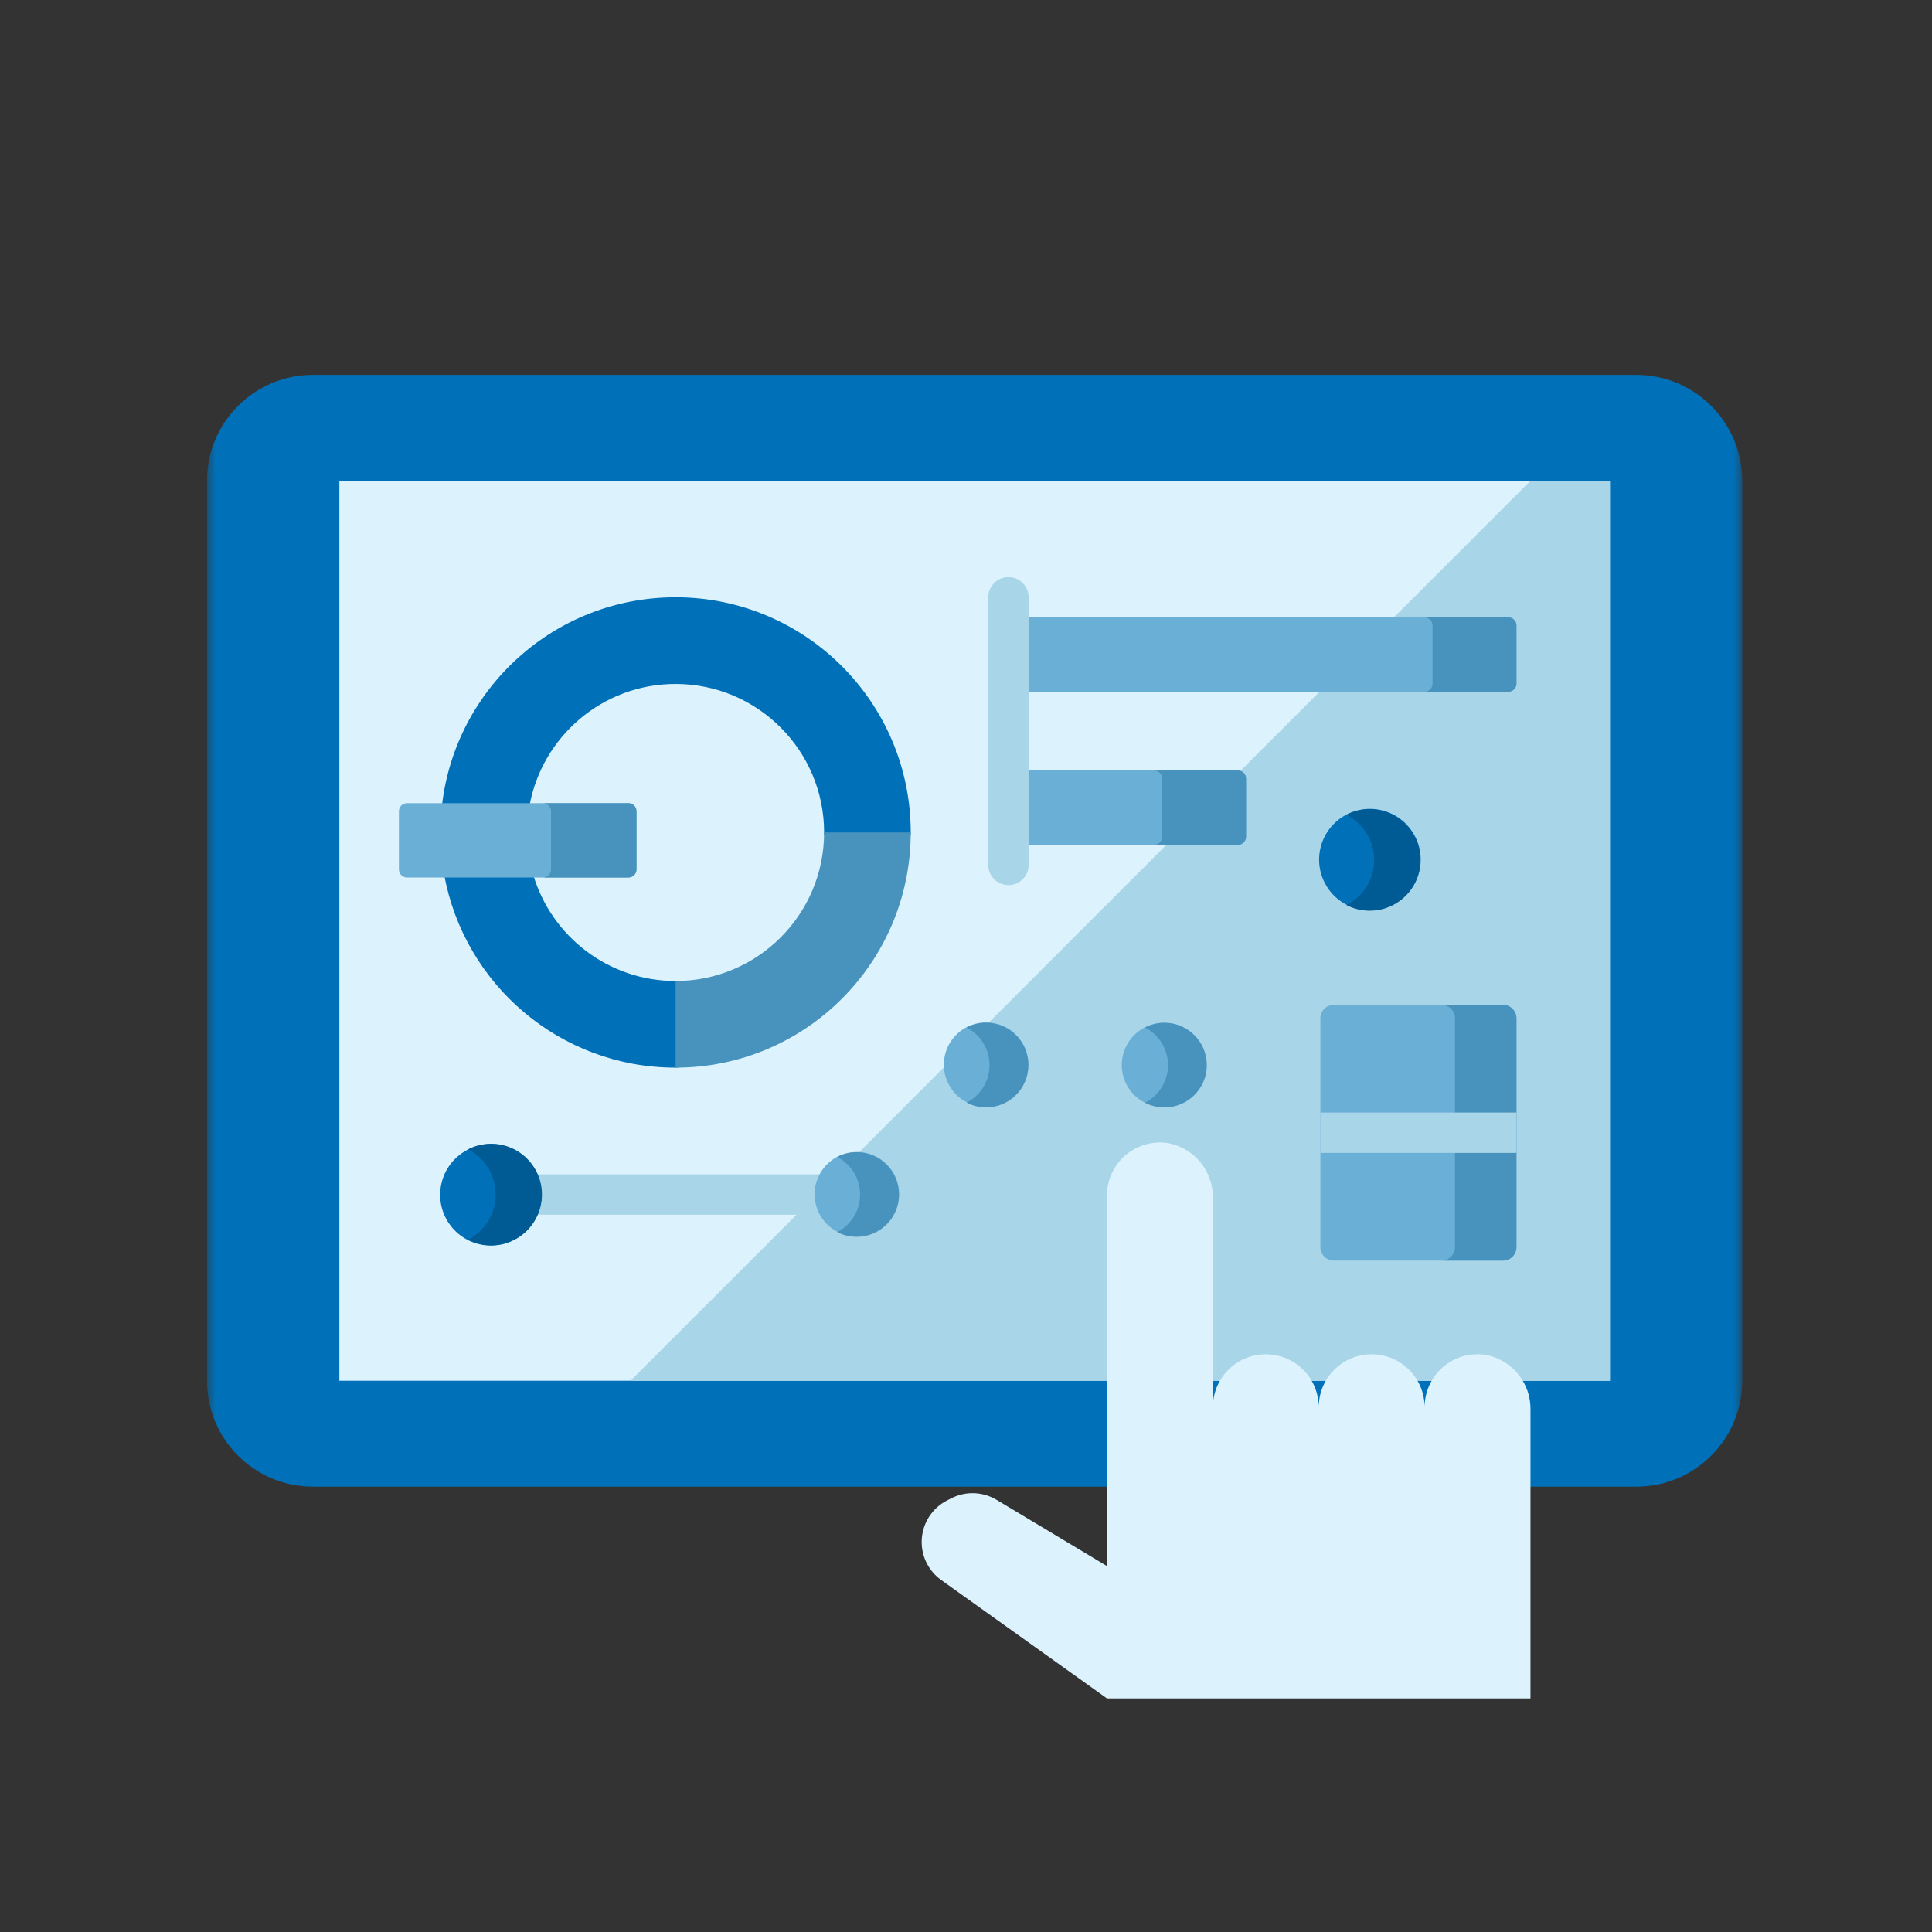 <svg width="112" height="112" viewBox="0 0 112 112" fill="none" xmlns="http://www.w3.org/2000/svg">
<rect x="0" y="0" width="112" height="112" fill="#333333" stroke="none"/>
<mask id="mask0_1377_63" style="mask-type:alpha" maskUnits="userSpaceOnUse" x="12" y="12" width="89" height="89">
<rect x="12" y="12" width="89" height="89" fill="#D9D9D9"/>
</mask>
<g mask="url(#mask0_1377_63)">
<path d="M18.138 21.734H94.862C98.252 21.734 101 24.483 101 27.872V80.045C101 83.434 98.252 86.183 94.862 86.183H18.138C14.748 86.183 12 83.434 12 80.045V27.872C12 24.483 14.748 21.734 18.138 21.734Z" fill="#0070B8"/>
<path d="M19.673 27.872H93.328V80.044H19.673V27.872Z" fill="#DCF3FD"/>
<path d="M36.552 80.044H93.328V27.872H88.724L36.552 80.044Z" fill="#A9D5E8"/>
<path d="M86.171 78.551C85.279 78.399 84.366 78.648 83.675 79.232C82.984 79.816 82.586 80.674 82.586 81.579C82.586 79.884 81.212 78.51 79.517 78.51C77.823 78.51 76.448 79.884 76.448 81.579C76.448 79.884 75.074 78.51 73.379 78.51C71.685 78.51 70.311 79.884 70.311 81.579V69.467C70.345 67.925 69.269 66.581 67.757 66.275C66.865 66.123 65.952 66.373 65.261 66.956C64.57 67.54 64.172 68.398 64.172 69.303V90.786L57.775 86.949C56.98 86.471 55.996 86.432 55.166 86.848L54.926 86.97C54.01 87.429 53.431 88.365 53.431 89.391C53.43 90.266 53.853 91.088 54.565 91.596L64.172 98.458H88.724V81.743C88.759 80.201 87.683 78.857 86.171 78.551Z" fill="#DCF3FD"/>
</g>
<path d="M30.912 50.715H25.752C26.909 57.072 32.474 61.892 39.164 61.892C39.217 61.892 39.268 61.891 39.321 61.89V56.866C39.268 56.867 39.217 56.87 39.164 56.87C35.263 56.87 31.969 54.274 30.912 50.715Z" fill="#0070B8"/>
<path d="M39.164 34.626C32.156 34.626 26.384 39.914 25.619 46.718H30.694C31.421 42.698 34.935 39.649 39.164 39.649C43.92 39.649 47.775 43.504 47.775 48.259C47.775 48.311 47.772 48.363 47.771 48.415H52.795C52.796 48.363 52.797 48.311 52.797 48.259C52.797 40.73 46.694 34.626 39.164 34.626Z" fill="#0070B8"/>
<path d="M39.164 56.87V61.892C46.694 61.892 52.797 55.789 52.797 48.259H47.775C47.775 53.015 43.92 56.87 39.164 56.87Z" fill="#4893BD"/>
<path d="M55.01 62.536L50.45 67.096C51.23 67.383 51.811 68.081 51.93 68.927L56.841 64.016C55.995 63.897 55.297 63.316 55.01 62.536Z" fill="#A9D5E8"/>
<path d="M65.706 63.161C65.399 62.77 65.214 62.279 65.214 61.745C65.214 61.416 65.285 61.103 65.41 60.82H59.262C59.387 61.103 59.458 61.416 59.458 61.745C59.458 62.279 59.273 62.77 58.966 63.161H65.706Z" fill="#A9D5E8"/>
<path d="M47.687 70.419C47.483 70.076 47.363 69.676 47.363 69.248C47.363 68.82 47.483 68.421 47.688 68.078H30.999C31.165 68.434 31.26 68.83 31.26 69.248C31.26 69.667 31.165 70.062 30.999 70.419H47.687Z" fill="#A9D5E8"/>
<path d="M76.727 50.627L67.873 59.481C68.713 59.615 69.401 60.205 69.675 60.99L78.269 52.396C77.527 52.064 76.956 51.418 76.727 50.627Z" fill="#A9D5E8"/>
<path d="M87.91 48.56H81.867C82.071 48.947 82.188 49.386 82.188 49.853C82.188 50.224 82.113 50.577 81.981 50.901H87.91C88.556 50.901 89.08 50.377 89.08 49.73C89.08 49.084 88.556 48.56 87.91 48.56Z" fill="#A9D5E8"/>
<path d="M31.352 69.783C31.638 68.184 30.574 66.656 28.975 66.37C27.376 66.084 25.848 67.148 25.562 68.747C25.276 70.346 26.34 71.874 27.939 72.16C29.538 72.447 31.066 71.382 31.352 69.783Z" fill="#0070B8"/>
<path d="M28.473 66.306C27.99 66.306 27.535 66.424 27.133 66.631C28.084 67.118 28.736 68.106 28.736 69.248C28.736 70.39 28.084 71.378 27.133 71.865C27.535 72.072 27.99 72.191 28.473 72.191C30.099 72.191 31.416 70.873 31.416 69.248C31.416 67.623 30.099 66.306 28.473 66.306Z" fill="#005A94"/>
<path d="M51.591 70.766C52.437 69.708 52.266 68.165 51.208 67.318C50.151 66.472 48.607 66.643 47.761 67.701C46.914 68.758 47.086 70.302 48.143 71.148C49.201 71.995 50.744 71.823 51.591 70.766Z" fill="#6AAFD6"/>
<path d="M59.556 62.28C59.865 60.961 59.046 59.641 57.727 59.332C56.408 59.024 55.088 59.843 54.779 61.161C54.471 62.48 55.29 63.8 56.609 64.109C57.928 64.418 59.247 63.599 59.556 62.28Z" fill="#6AAFD6"/>
<path d="M69.901 62.131C70.116 60.794 69.207 59.536 67.871 59.321C66.534 59.105 65.276 60.014 65.061 61.351C64.845 62.688 65.754 63.946 67.091 64.161C68.427 64.376 69.686 63.467 69.901 62.131Z" fill="#6AAFD6"/>
<path d="M67.509 59.293C67.103 59.293 66.721 59.393 66.384 59.568C67.172 59.975 67.711 60.797 67.711 61.745C67.711 62.693 67.172 63.514 66.384 63.922C66.721 64.097 67.103 64.197 67.509 64.197C68.863 64.197 69.961 63.099 69.961 61.745C69.961 60.391 68.863 59.293 67.509 59.293Z" fill="#4893BD"/>
<path d="M57.162 59.293C56.756 59.293 56.374 59.393 56.037 59.568C56.825 59.975 57.364 60.797 57.364 61.745C57.364 62.693 56.825 63.514 56.037 63.922C56.374 64.097 56.756 64.197 57.162 64.197C58.516 64.197 59.614 63.099 59.614 61.745C59.614 60.391 58.516 59.293 57.162 59.293Z" fill="#4893BD"/>
<path d="M49.659 66.796C49.253 66.796 48.871 66.896 48.534 67.071C49.322 67.478 49.861 68.299 49.861 69.248C49.861 70.196 49.322 71.017 48.534 71.425C48.871 71.599 49.253 71.7 49.659 71.7C51.013 71.7 52.111 70.602 52.111 69.248C52.111 67.894 51.013 66.796 49.659 66.796Z" fill="#4893BD"/>
<path d="M82.281 50.506C82.651 48.923 81.669 47.34 80.086 46.969C78.503 46.599 76.92 47.582 76.549 49.164C76.178 50.747 77.161 52.331 78.744 52.701C80.327 53.072 81.91 52.089 82.281 50.506Z" fill="#0070B8"/>
<path d="M79.401 46.91C78.918 46.91 78.464 47.029 78.061 47.235C79.012 47.723 79.664 48.711 79.664 49.853C79.664 50.995 79.012 51.982 78.061 52.47C78.464 52.676 78.918 52.795 79.401 52.795C81.026 52.795 82.344 51.477 82.344 49.852C82.344 48.227 81.026 46.91 79.401 46.91Z" fill="#005A94"/>
<path d="M87.129 73.079H77.323C76.892 73.079 76.543 72.73 76.543 72.299V59.032C76.543 58.601 76.892 58.252 77.323 58.252H87.129C87.56 58.252 87.91 58.601 87.91 59.032V72.299C87.91 72.73 87.56 73.079 87.129 73.079Z" fill="#6AAFD6"/>
<path d="M87.129 58.252H83.566C83.997 58.252 84.347 58.601 84.347 59.032V72.299C84.347 72.73 83.997 73.079 83.566 73.079H87.129C87.56 73.079 87.91 72.73 87.91 72.299V59.032C87.91 58.601 87.56 58.252 87.129 58.252Z" fill="#4893BD"/>
<path d="M87.91 66.836V64.495H76.543V66.836H87.91Z" fill="#A9D5E8"/>
<path d="M87.441 35.79H59.476V40.1H87.441C87.7 40.1 87.91 39.89 87.91 39.631V36.258C87.91 36 87.7 35.79 87.441 35.79Z" fill="#6AAFD6"/>
<path d="M87.442 35.79H82.579C82.838 35.79 83.048 36 83.048 36.258V39.631C83.048 39.89 82.838 40.1 82.579 40.1H87.442C87.7 40.1 87.91 39.89 87.91 39.631V36.258C87.91 36 87.7 35.79 87.442 35.79Z" fill="#4893BD"/>
<path d="M71.767 44.667H59.476V48.977H71.767C72.025 48.977 72.235 48.767 72.235 48.509V45.136C72.235 44.877 72.025 44.667 71.767 44.667Z" fill="#6AAFD6"/>
<path d="M71.767 44.667H66.904C67.163 44.667 67.373 44.877 67.373 45.136V48.509C67.373 48.767 67.163 48.977 66.904 48.977H71.767C72.025 48.977 72.235 48.767 72.235 48.509V45.136C72.235 44.877 72.025 44.667 71.767 44.667Z" fill="#4893BD"/>
<path d="M36.431 50.871H23.593C23.335 50.871 23.125 50.661 23.125 50.403V47.03C23.125 46.771 23.335 46.562 23.593 46.562H36.431C36.689 46.562 36.899 46.771 36.899 47.03V50.403C36.899 50.661 36.689 50.871 36.431 50.871Z" fill="#6AAFD6"/>
<path d="M36.43 46.562H31.474C31.733 46.562 31.943 46.771 31.943 47.03V50.403C31.943 50.661 31.733 50.871 31.474 50.871H36.43C36.689 50.871 36.898 50.661 36.898 50.403V47.03C36.898 46.771 36.689 46.562 36.43 46.562Z" fill="#4893BD"/>
<path d="M58.461 51.311C57.815 51.311 57.291 50.787 57.291 50.141V34.626C57.291 33.98 57.815 33.456 58.461 33.456C59.108 33.456 59.632 33.98 59.632 34.626V50.141C59.632 50.787 59.108 51.311 58.461 51.311Z" fill="#A9D5E8"/>
</svg>
